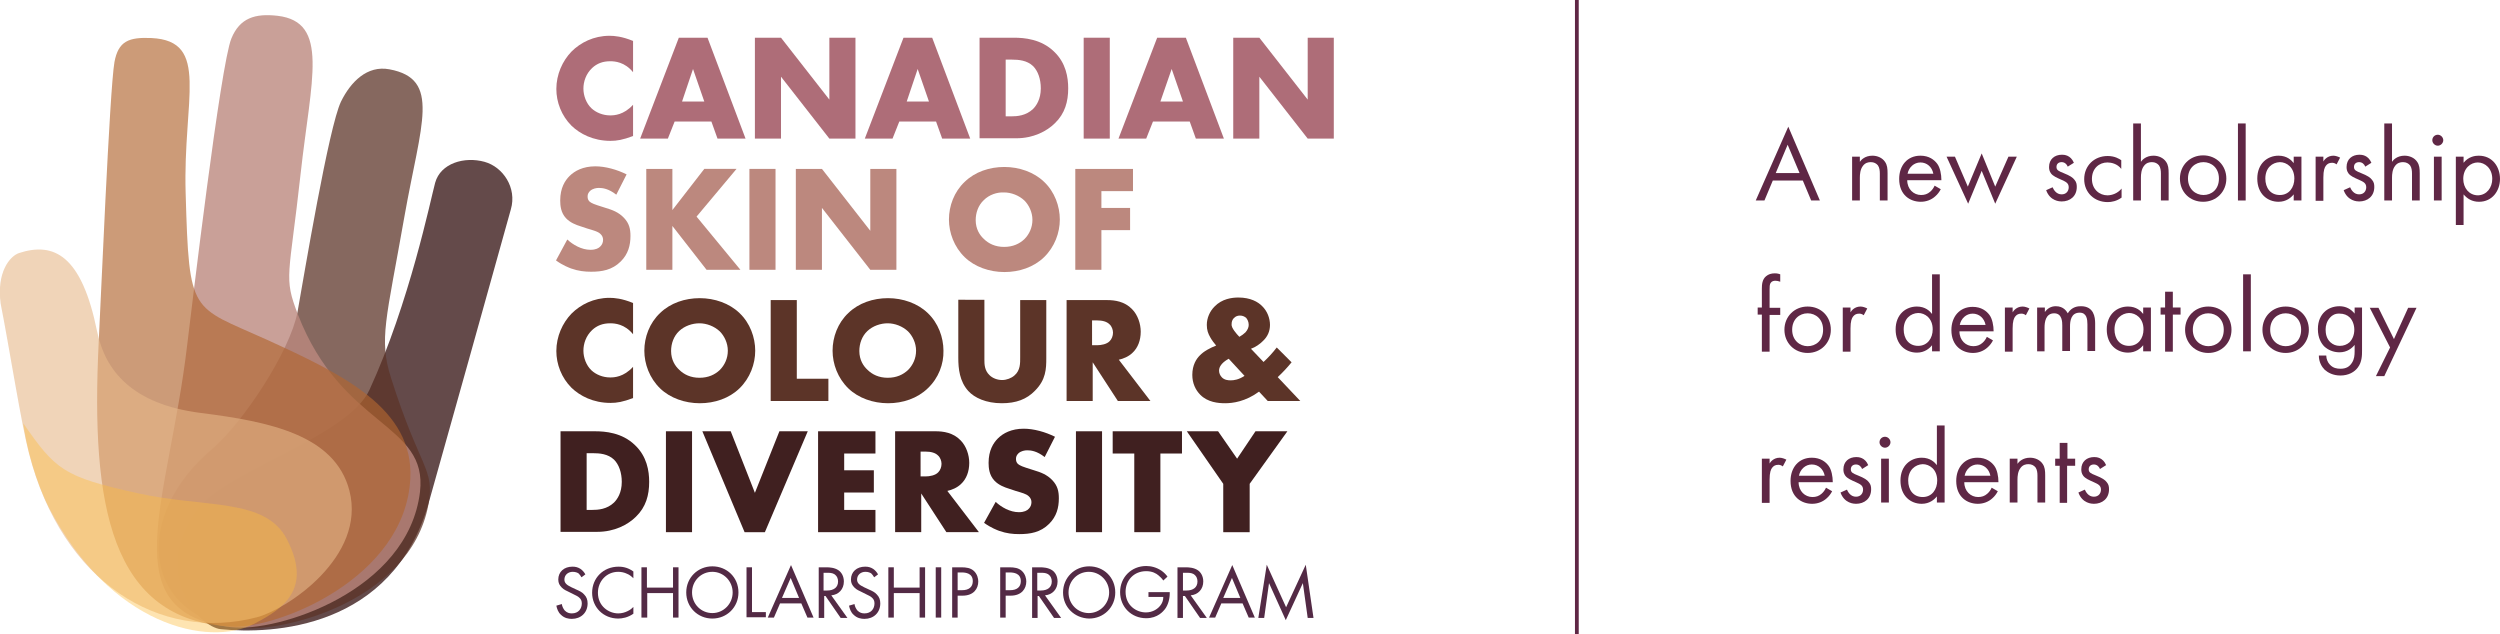 <?xml version="1.0" encoding="utf-8"?>
<!-- Generator: Adobe Illustrator 27.5.0, SVG Export Plug-In . SVG Version: 6.00 Build 0)  -->
<svg version="1.1" id="Layer_1" xmlns="http://www.w3.org/2000/svg" xmlns:xlink="http://www.w3.org/1999/xlink" x="0px" y="0px"
	 viewBox="0 0 775.6 196.8" style="enable-background:new 0 0 775.6 196.8;" xml:space="preserve">
<style type="text/css">
	.st0{opacity:0.81;fill:#402020;}
	.st1{opacity:0.74;fill:#5C3428;}
	.st2{opacity:0.8;fill:#BC887E;}
	.st3{opacity:0.65;fill:#B16631;}
	.st4{opacity:0.6;fill:#E6B789;}
	.st5{opacity:0.4;fill:#FDBD3C;}
	.st6{opacity:0.8;fill:#9A4957;}
	.st7{fill:#BC887E;}
	.st8{fill:#5C3428;}
	.st9{fill:#402020;}
	.st10{fill:#532A45;}
	.st11{fill:none;stroke:#5F2745;stroke-width:1.171;}
	.st12{fill:#5F2745;}
</style>
<g>
	<g>
		<g>
			<path class="st0" d="M68.5,195.2c15.8,1.6,53.3,0.1,64.5-39.2c3.3-11.6,21.7-77.4,25.5-91.1c1.9-6.6-2.4-13.1-8.2-14.7
				c-6.2-1.7-13.6,0.4-15.3,6.5c-1.4,5.1-7.9,37.1-20.4,64.3c-6.6,14.4-44.2,25.1-53,36.7C46.5,177.6,61.6,194.5,68.5,195.2z"/>
			<path class="st1" d="M92.3,96.8c-2.3,12.2-17,34.5-26.6,42.6c-24,20.4-21.7,50,6.2,55.2c13.8,2.6,55.3-7.5,61-38
				c2.1-11.3-2.6-10.9-11.6-39.4c-3.8-12-1.5-17.8,4.2-50.2c5.1-28.8,11.4-42.5-4.7-45.5c-6.9-1.3-12,3.9-15,10
				C102,39.3,94.3,85.6,92.3,96.8z"/>
			<path class="st2" d="M58.1,106.8c-5.8,49.6-23.8,83.4,13.8,87.8c14,1.6,54.7-11.1,58.4-42c2.5-21.5-24.3-19.8-37.9-55.1
				c-4.5-11.7-2.7-11.2,0.9-43.9c3.2-29,9-46.8-7.2-48.7c-7-0.8-11.7,0.7-14.3,7C68.4,20,59.5,95.5,58.1,106.8z"/>
			<path class="st3" d="M30.6,106.6c-2.4,49.9,3.5,85.9,41.3,87.8c14.1,0.7,53.8-14.9,55.4-45.9c1.1-21.7-20.8-32.3-44.5-43.1
				c-23.6-10.7-24.1-7.3-25.2-45.4C56.7,30.7,65.3,12.7,47,11.8c-7-0.3-10.3,0.9-11.5,7.5C34,27.9,31.2,95.2,30.6,106.6z"/>
			<path class="st4" d="M9,140.7c10.3,39.9,40.5,58.7,70.7,50.8c9.2-2.4,34-18.7,28.7-39.3c-4.5-17.3-24.8-21.4-46.2-24.1
				c-21.2-2.7-29.6-13.1-32.1-25.4C25.3,79.1,16.7,75,5.9,78.5c-2.9,1-7,6-5.7,15.7C2.8,107.3,6.6,131.6,9,140.7z"/>
			<path class="st5" d="M15.2,157.5c19,36.6,49.5,43.4,63.7,36c8.4-4.4,18.3-10.4,10.1-26.2c-6.7-13-25.4-9.6-46.4-14.3
				c-23-5.1-25.3-7.2-35.4-21.7C9,143.8,13.2,153.7,15.2,157.5z"/>
		</g>
		<g>
			<g>
				<path class="st6" d="M196.4,42.2c-3.2,1.2-5,1.5-7,1.5c-5.4,0-9.5-2.2-12.1-4.7c-3.1-3.1-4.7-7.3-4.7-11.4
					c0-4.5,1.9-8.7,4.7-11.6c2.8-2.8,6.9-4.9,11.8-4.9c1.5,0,3.9,0.2,7.3,1.6v9.7c-2.6-3.2-5.7-3.4-7.1-3.4c-2.3,0-4.1,0.7-5.6,2.1
					c-1.9,1.8-2.7,4.2-2.7,6.4c0,2.2,0.9,4.6,2.5,6.1c1.4,1.3,3.5,2.2,5.8,2.2c1.2,0,4.2-0.1,7.1-3.3V42.2z"/>
				<path class="st6" d="M220.7,37.7h-11.4l-2.1,5.3h-8.6l12-31.3h8.9L231.3,43h-8.7L220.7,37.7z M218.5,31.5L215,21.4l-3.4,10.1
					H218.5z"/>
				<path class="st6" d="M234.2,43V11.7h8.1l15,19.2V11.7h8.1V43h-8.1l-15-19.2V43H234.2z"/>
				<path class="st6" d="M290.4,37.7H279l-2.1,5.3h-8.6l12-31.3h8.9L301,43h-8.7L290.4,37.7z M288.2,31.5l-3.5-10.1l-3.4,10.1H288.2
					z"/>
				<path class="st6" d="M303.9,43V11.7h10.7c3.1,0,8.4,0.4,12.4,4.3c3.7,3.5,4.4,8,4.4,11.4c0,4.1-1,7.8-4.1,10.8
					c-2.5,2.5-6.7,4.7-12,4.7H303.9z M312,36.1h1.6c2,0,4.7-0.2,6.9-2.3c1-1,2.4-3,2.4-6.4c0-2.9-0.9-5.4-2.4-6.9
					c-1.9-1.8-4.5-2-6.5-2h-2V36.1z"/>
				<path class="st6" d="M344.3,11.7V43h-8.1V11.7H344.3z"/>
				<path class="st6" d="M369.1,37.7h-11.4l-2.1,5.3H347l12-31.3h8.9L379.7,43H371L369.1,37.7z M367,31.5l-3.5-10.1L360,31.5H367z"
					/>
				<path class="st6" d="M382.6,43V11.7h8.1l15,19.2V11.7h8.1V43h-8.1l-15-19.2V43H382.6z"/>
				<path class="st7" d="M176,74.3c1.7,1.6,4.4,3.2,7.2,3.2c1.6,0,2.6-0.5,3.1-1.1c0.5-0.5,0.8-1.2,0.8-2c0-0.6-0.2-1.3-0.9-1.9
					c-0.8-0.7-2-1-4-1.6l-2.1-0.7c-1.3-0.4-3.2-1.1-4.5-2.5c-1.6-1.7-1.8-3.9-1.8-5.5c0-3.9,1.5-6.2,2.9-7.6c1.6-1.6,4.2-3,8-3
					c3.1,0,6.7,1,9.7,2.5l-3.2,6.3c-2.4-1.9-4.3-2.1-5.4-2.1c-0.8,0-1.9,0.2-2.7,0.9c-0.5,0.5-0.8,1-0.8,1.7c0,0.6,0.1,1,0.4,1.4
					c0.2,0.3,0.8,0.8,2.7,1.4l2.5,0.8c2,0.6,4,1.3,5.7,3.1c1.6,1.7,2,3.4,2,5.6c0,2.9-0.7,5.6-3,7.9c-2.7,2.7-5.9,3.2-9.2,3.2
					c-2,0-3.9-0.2-6.2-1c-0.5-0.2-2.5-0.9-4.7-2.5L176,74.3z"/>
				<path class="st7" d="M208.5,65.3l10-12.9h10l-12.4,14.8l13.6,16.5h-10.5l-10.6-13.6v13.6h-8.1V52.4h8.1V65.3z"/>
				<path class="st7" d="M240.6,52.4v31.3h-8.1V52.4H240.6z"/>
				<path class="st7" d="M246.9,83.7V52.4h8.1l15,19.2V52.4h8.1v31.3H270l-15-19.2v19.2H246.9z"/>
				<path class="st7" d="M323.9,79.8c-3.2,3.1-7.7,4.6-12.3,4.6c-4.6,0-9.2-1.6-12.3-4.6c-3.3-3.2-4.9-7.6-4.9-11.7
					c0-4.2,1.6-8.6,4.9-11.7c3.2-3.1,7.7-4.6,12.3-4.6c4.6,0,9.2,1.6,12.3,4.6c3.3,3.1,4.9,7.6,4.9,11.7
					C328.8,72.2,327.2,76.6,323.9,79.8z M305.2,62.1c-1.7,1.6-2.5,3.9-2.5,6.2c0,2.8,1.3,4.7,2.5,5.8c1.5,1.5,3.6,2.5,6.3,2.5
					c2.8,0,4.8-1,6.3-2.4c1.5-1.5,2.5-3.6,2.5-6c0-2.4-1.1-4.6-2.5-6c-1.7-1.6-4.1-2.5-6.3-2.5C309.3,59.6,306.9,60.4,305.2,62.1z"
					/>
				<path class="st7" d="M351.5,59.3h-9.8v5.2h8.9v6.9h-8.9v12.3h-8.1V52.4h17.9V59.3z"/>
				<path class="st8" d="M196.4,123.5c-3.2,1.2-5,1.5-7,1.5c-5.4,0-9.5-2.2-12.1-4.7c-3.1-3.1-4.7-7.3-4.7-11.4
					c0-4.5,1.9-8.7,4.7-11.6c2.8-2.8,6.9-4.9,11.8-4.9c1.5,0,3.9,0.2,7.3,1.6v9.7c-2.6-3.2-5.7-3.4-7.1-3.4c-2.3,0-4.1,0.7-5.6,2.1
					c-1.9,1.8-2.7,4.2-2.7,6.4c0,2.2,0.9,4.6,2.5,6.1c1.4,1.3,3.5,2.2,5.8,2.2c1.2,0,4.2-0.1,7.1-3.3V123.5z"/>
				<path class="st8" d="M229.4,120.5c-3.2,3.1-7.7,4.6-12.3,4.6c-4.6,0-9.2-1.6-12.3-4.6c-3.3-3.2-4.9-7.6-4.9-11.7
					c0-4.2,1.6-8.6,4.9-11.7c3.2-3.1,7.7-4.6,12.3-4.6c4.6,0,9.2,1.6,12.3,4.6c3.3,3.1,4.9,7.6,4.9,11.7
					C234.3,112.9,232.7,117.3,229.4,120.5z M210.7,102.7c-1.7,1.6-2.5,3.9-2.5,6.2c0,2.8,1.3,4.7,2.5,5.8c1.5,1.5,3.6,2.5,6.3,2.5
					c2.8,0,4.8-1,6.3-2.4c1.5-1.5,2.5-3.6,2.5-6c0-2.4-1.1-4.6-2.5-6c-1.7-1.6-4.1-2.5-6.3-2.5C214.8,100.3,212.4,101.1,210.7,102.7
					z"/>
				<path class="st8" d="M247.2,93.1v24.4h9.8v6.9h-17.9V93.1H247.2z"/>
				<path class="st8" d="M287.8,120.5c-3.2,3.1-7.7,4.6-12.3,4.6c-4.6,0-9.2-1.6-12.3-4.6c-3.3-3.2-4.9-7.6-4.9-11.7
					c0-4.2,1.6-8.6,4.9-11.7c3.2-3.1,7.7-4.6,12.3-4.6c4.6,0,9.2,1.6,12.3,4.6c3.3,3.1,4.9,7.6,4.9,11.7
					C292.8,112.9,291.2,117.3,287.8,120.5z M269.1,102.7c-1.7,1.6-2.5,3.9-2.5,6.2c0,2.8,1.3,4.7,2.5,5.8c1.5,1.5,3.6,2.5,6.3,2.5
					c2.8,0,4.8-1,6.3-2.4c1.5-1.5,2.5-3.6,2.5-6c0-2.4-1.1-4.6-2.5-6c-1.7-1.6-4.1-2.5-6.3-2.5C273.2,100.3,270.8,101.1,269.1,102.7
					z"/>
				<path class="st8" d="M305.4,93.1v18.5c0,1.3,0,3.3,1.6,4.8c0.9,0.9,2.4,1.5,3.9,1.5c1.4,0,2.9-0.6,3.8-1.4
					c1.9-1.6,1.8-3.9,1.8-5.7V93.1h8.1v18c0,3.3-0.1,6.7-3.5,10.1c-2.6,2.7-5.9,3.9-10.3,3.9c-4.9,0-8.5-1.7-10.4-3.8
					c-2.7-3-3.1-6.9-3.1-10.3v-18H305.4z"/>
				<path class="st8" d="M343.5,93.1c2.3,0,5.4,0.4,7.7,2.8c1.8,1.8,2.7,4.6,2.7,7c0,2.7-0.9,5-2.5,6.5c-1.2,1.2-2.9,1.9-4.3,2.2
					l9.8,12.8h-10.1l-7.8-12v12h-8.1V93.1H343.5z M338.9,107.1h1.5c1.2,0,3-0.3,3.9-1.3c0.6-0.6,1-1.6,1-2.6c0-0.9-0.4-2-1.1-2.6
					c-0.8-0.8-2.1-1.2-3.9-1.2h-1.5V107.1z"/>
				<path class="st8" d="M400.7,112.4c-1.3,1.6-2.7,3.1-4.3,4.6l7,7.4h-10.1l-2.7-2.9c-4.2,3.1-8.2,3.6-10.5,3.6
					c-2.2,0-5.4-0.3-7.7-2.6c-1.5-1.5-2.5-3.6-2.5-6.2c0-3.1,1.3-5,2.3-6c1.2-1.3,3.3-2.4,5.1-3.1c-0.6-0.7-1.3-1.6-1.8-2.5
					c-0.7-1.2-1.1-2.3-1.1-3.9c0-2.1,0.9-4.2,2.4-5.7c2.3-2.4,5.4-2.8,7.4-2.8c3.8,0,6.1,1.4,7.3,2.6c1.7,1.6,2.5,3.9,2.5,5.9
					c0,1.9-0.7,3.6-2.2,5c-1,1-2.3,1.9-3.7,2.4l3.9,4.1c1.4-1.3,2.8-2.8,4.1-4.5L400.7,112.4z M381.2,111.3c-0.3,0.2-3,1.5-3,3.7
					c0,0.7,0.3,1.5,0.9,2.1c0.8,0.8,1.9,0.9,2.7,0.9c1,0,2.5-0.2,4.3-1.4L381.2,111.3z M382.9,102.6c0.5,0.7,1.1,1.4,1.6,1.9
					c0.7-0.4,1.4-0.9,1.9-1.4c0.7-0.8,1-1.6,1-2.3c0-1-0.4-1.7-0.8-2.2c-0.5-0.4-1.1-0.7-1.9-0.7c-0.7,0-1.3,0.2-1.8,0.7
					c-0.7,0.6-0.8,1.4-0.8,1.9C382,101.3,382.5,102,382.9,102.6z"/>
				<path class="st9" d="M173.9,165.1v-31.3h10.7c3.1,0,8.4,0.4,12.4,4.3c3.7,3.5,4.4,8,4.4,11.4c0,4.1-1,7.8-4.1,10.8
					c-2.5,2.5-6.7,4.7-12,4.7H173.9z M182,158.2h1.6c2,0,4.7-0.2,6.9-2.3c1-1,2.4-3,2.4-6.4c0-2.9-0.9-5.4-2.4-6.9
					c-1.9-1.8-4.5-2-6.5-2h-2V158.2z"/>
				<path class="st9" d="M214.7,133.8v31.3h-8.1v-31.3H214.7z"/>
				<path class="st9" d="M226.7,133.8l7.5,19.1l7.6-19.1h8.8l-13.3,31.3h-6.3l-13.1-31.3H226.7z"/>
				<path class="st9" d="M271.6,140.7h-9.7v5.2h9.2v6.9h-9.2v5.4h9.7v6.9h-17.8v-31.3h17.8V140.7z"/>
				<path class="st9" d="M290.3,133.8c2.3,0,5.4,0.4,7.7,2.8c1.8,1.8,2.7,4.6,2.7,7c0,2.7-0.9,5-2.5,6.5c-1.2,1.2-2.9,1.9-4.3,2.2
					l9.8,12.8h-10.1l-7.8-12v12h-8.1v-31.3H290.3z M285.7,147.8h1.5c1.2,0,3-0.3,3.9-1.3c0.6-0.6,1-1.6,1-2.6c0-0.9-0.4-2-1.1-2.6
					c-0.8-0.8-2.1-1.2-3.9-1.2h-1.5V147.8z"/>
				<path class="st9" d="M308.9,155.7c1.7,1.6,4.4,3.2,7.2,3.2c1.6,0,2.6-0.5,3.1-1.1c0.5-0.5,0.8-1.2,0.8-2c0-0.6-0.2-1.3-0.9-1.9
					c-0.8-0.7-2-1-4-1.6l-2.1-0.7c-1.3-0.4-3.2-1.1-4.5-2.5c-1.6-1.7-1.8-3.9-1.8-5.5c0-3.9,1.5-6.2,2.9-7.6c1.6-1.6,4.2-3,8-3
					c3.1,0,6.7,1,9.7,2.5l-3.2,6.3c-2.4-1.9-4.3-2.1-5.4-2.1c-0.8,0-1.9,0.2-2.7,0.9c-0.5,0.5-0.8,1-0.8,1.7c0,0.6,0.1,1,0.4,1.4
					c0.2,0.3,0.8,0.8,2.7,1.4l2.5,0.8c2,0.6,4,1.3,5.7,3.1c1.6,1.7,2,3.4,2,5.6c0,2.9-0.7,5.6-3,7.9c-2.7,2.7-5.9,3.2-9.3,3.2
					c-2,0-3.9-0.2-6.2-1c-0.5-0.2-2.5-0.9-4.7-2.5L308.9,155.7z"/>
				<path class="st9" d="M341.9,133.8v31.3h-8.1v-31.3H341.9z"/>
				<path class="st9" d="M360,140.7v24.4h-8.1v-24.4h-6.7v-6.9h21.5v6.9H360z"/>
				<path class="st9" d="M379.5,150.1l-11.3-16.3h9.7l5.9,8.5l5.7-8.5h9.9l-11.7,16.3v15h-8.2V150.1z"/>
			</g>
			<g>
				<g>
					<path class="st10" d="M180.4,179.1c-0.2-0.4-0.6-0.9-0.9-1.2c-0.3-0.2-0.9-0.5-1.8-0.5c-1.5,0-2.6,1-2.6,2.4
						c0,0.6,0.2,1,0.6,1.4c0.5,0.5,1.1,0.7,1.6,1l1.5,0.7c0.9,0.4,1.8,0.8,2.4,1.5c0.8,0.8,1.1,1.7,1.1,2.8c0,2.9-2.1,4.8-4.9,4.8
						c-1,0-2.3-0.2-3.4-1.3c-0.8-0.7-1.2-1.8-1.4-2.8l1.7-0.5c0.1,0.8,0.5,1.5,0.9,2c0.7,0.7,1.4,0.9,2.2,0.9c2.1,0,3.1-1.5,3.1-3.1
						c0-0.7-0.2-1.3-0.8-1.8c-0.4-0.4-1.1-0.7-1.9-1.1l-1.4-0.7c-0.6-0.3-1.4-0.6-2.1-1.3c-0.7-0.7-1.1-1.4-1.1-2.5
						c0-2.4,1.8-4,4.4-4c1,0,1.7,0.2,2.5,0.7c0.6,0.4,1.2,1.1,1.5,1.7L180.4,179.1z"/>
					<path class="st10" d="M196.5,179.4c-0.5-0.5-1.2-1.1-2-1.4c-0.8-0.4-1.8-0.6-2.7-0.6c-3.6,0-6.3,2.9-6.3,6.5
						c0,4.2,3.4,6.4,6.3,6.4c1.1,0,2.1-0.3,2.9-0.7c0.9-0.4,1.5-1,1.8-1.3v2.1c-1.7,1.2-3.5,1.5-4.7,1.5c-4.6,0-8.1-3.5-8.1-8
						c0-4.6,3.5-8.1,8.2-8.1c0.9,0,2.7,0.1,4.6,1.5V179.4z"/>
					<path class="st10" d="M200.8,182.3h8V176h1.7v15.6h-1.7v-7.6h-8v7.6H199V176h1.7V182.3z"/>
					<path class="st10" d="M212.9,183.8c0-4.6,3.6-8.1,8.1-8.1s8.1,3.4,8.1,8.1c0,4.6-3.6,8.1-8.1,8.1S212.9,188.4,212.9,183.8z
						 M214.7,183.8c0,3.6,2.8,6.4,6.3,6.4s6.3-2.9,6.3-6.4s-2.8-6.4-6.3-6.4S214.7,180.2,214.7,183.8z"/>
					<path class="st10" d="M233.3,176v13.9h4.3v1.6h-6V176H233.3z"/>
					<path class="st10" d="M248.6,187.2H242l-1.9,4.4h-1.9l7.2-16.3l7,16.3h-1.9L248.6,187.2z M247.9,185.5l-2.6-6.2l-2.7,6.2H247.9
						z"/>
					<path class="st10" d="M256.3,176c1.1,0,2.6,0.1,3.8,0.9c0.9,0.6,1.7,1.8,1.7,3.5c0,2.4-1.6,4.1-3.9,4.3l5,7h-2.1l-4.7-6.8h-0.4
						v6.8h-1.7V176H256.3z M255.5,183.2h1.1c2.1,0,3.4-1,3.4-2.8c0-0.9-0.3-1.7-1.2-2.3c-0.7-0.4-1.5-0.4-2.2-0.4h-1.1V183.2z"/>
					<path class="st10" d="M271.2,179.1c-0.2-0.4-0.6-0.9-0.9-1.2c-0.3-0.2-0.9-0.5-1.8-0.5c-1.5,0-2.6,1-2.6,2.4
						c0,0.6,0.2,1,0.6,1.4c0.5,0.5,1.1,0.7,1.6,1l1.5,0.7c0.9,0.4,1.8,0.8,2.4,1.5c0.8,0.8,1.1,1.7,1.1,2.8c0,2.9-2.1,4.8-4.9,4.8
						c-1,0-2.3-0.2-3.4-1.3c-0.8-0.7-1.2-1.8-1.4-2.8l1.7-0.5c0.1,0.8,0.5,1.5,0.9,2c0.7,0.7,1.4,0.9,2.2,0.9c2.1,0,3.1-1.5,3.1-3.1
						c0-0.7-0.2-1.3-0.8-1.8c-0.4-0.4-1.1-0.7-1.9-1.1l-1.4-0.7c-0.6-0.3-1.4-0.6-2.1-1.3c-0.7-0.7-1.1-1.4-1.1-2.5
						c0-2.4,1.8-4,4.4-4c1,0,1.7,0.2,2.5,0.7c0.6,0.4,1.2,1.1,1.5,1.7L271.2,179.1z"/>
					<path class="st10" d="M277.3,182.3h8V176h1.7v15.6h-1.7v-7.6h-8v7.6h-1.7V176h1.7V182.3z"/>
					<path class="st10" d="M292,176v15.6h-1.7V176H292z"/>
					<path class="st10" d="M298.2,176c1.6,0,2.9,0.2,3.9,1.1c1.1,1,1.4,2.4,1.4,3.3c0,2.2-1.4,4.4-4.9,4.4h-1.5v6.8h-1.7V176H298.2z
						 M297.1,183.1h1.4c2.1,0,3.3-1,3.3-2.8c0-2.5-2.3-2.7-3.4-2.7h-1.3V183.1z"/>
					<path class="st10" d="M313.1,176c1.6,0,2.9,0.2,3.9,1.1c1.1,1,1.4,2.4,1.4,3.3c0,2.2-1.4,4.4-4.9,4.4H312v6.8h-1.7V176H313.1z
						 M312,183.1h1.4c2.1,0,3.3-1,3.3-2.8c0-2.5-2.3-2.7-3.4-2.7H312V183.1z"/>
					<path class="st10" d="M322.6,176c1.1,0,2.6,0.1,3.8,0.9c0.9,0.6,1.7,1.8,1.7,3.5c0,2.4-1.6,4.1-3.9,4.3l5,7H327l-4.7-6.8h-0.4
						v6.8h-1.7V176H322.6z M321.8,183.2h1.1c2.1,0,3.4-1,3.4-2.8c0-0.9-0.3-1.7-1.2-2.3c-0.7-0.4-1.5-0.4-2.2-0.4h-1.1V183.2z"/>
					<path class="st10" d="M329.8,183.8c0-4.6,3.6-8.1,8.1-8.1c4.5,0,8.1,3.4,8.1,8.1c0,4.6-3.6,8.1-8.1,8.1
						C333.4,191.8,329.8,188.4,329.8,183.8z M331.5,183.8c0,3.6,2.8,6.4,6.3,6.4s6.3-2.9,6.3-6.4s-2.8-6.4-6.3-6.4
						S331.5,180.2,331.5,183.8z"/>
					<path class="st10" d="M356.4,183.7h6.5v0.4c0,1.7-0.5,3.6-1.5,4.9c-0.5,0.6-2.2,2.8-5.8,2.8c-4.6,0-8.1-3.5-8.1-8.1
						s3.5-8.1,8.1-8.1c1.5,0,3.2,0.4,4.8,1.5c0.7,0.5,1.4,1.2,1.8,1.8l-1.3,1.2c-0.4-0.6-1-1.2-1.5-1.6c-0.7-0.6-1.9-1.3-3.8-1.3
						c-3.8,0-6.4,2.8-6.4,6.4c0,4.3,3.4,6.4,6.3,6.4c2.1,0,3.9-1.1,4.8-2.6c0.3-0.5,0.6-1.2,0.6-2.2h-4.6V183.7z"/>
					<path class="st10" d="M367.8,176c1.1,0,2.6,0.1,3.8,0.9c0.9,0.6,1.7,1.8,1.7,3.5c0,2.4-1.6,4.1-3.9,4.3l5,7h-2.1l-4.7-6.8H367
						v6.8h-1.7V176H367.8z M367,183.2h1.1c2.1,0,3.4-1,3.4-2.8c0-0.9-0.3-1.7-1.2-2.3c-0.7-0.4-1.5-0.4-2.2-0.4H367V183.2z"/>
					<path class="st10" d="M385.5,187.2h-6.6l-1.9,4.4h-1.9l7.2-16.3l7,16.3h-1.9L385.5,187.2z M384.8,185.5l-2.6-6.2l-2.7,6.2
						H384.8z"/>
					<path class="st10" d="M390.4,191.6l2.6-16.4l6,13.2l6.1-13.2l2.4,16.5h-1.8l-1.5-10.8l-5.3,11.5l-5.2-11.5l-1.5,10.8H390.4z"/>
				</g>
			</g>
		</g>
	</g>
	<line class="st11" x1="489.2" y1="0" x2="489.2" y2="196.8"/>
	<g>
		<g>
			<path class="st12" d="M559.3,56h-9.3l-2.6,6.2h-2.7l10.1-22.9l9.8,22.9h-2.7L559.3,56z M558.3,53.7l-3.7-8.8l-3.7,8.8H558.3z"/>
			<path class="st12" d="M574.6,48.6h2.4v1.6c0.4-0.6,1.6-1.9,3.9-1.9c1.6,0,3.1,0.7,3.9,1.9c0.7,1,0.8,2.1,0.8,3.6v8.4h-2.4v-8.4
				c0-0.8-0.1-1.8-0.6-2.5c-0.5-0.6-1.2-1-2.2-1c-0.8,0-1.7,0.2-2.4,1.1c-0.9,1.1-1,2.7-1,3.7v7.1h-2.4V48.6z"/>
			<path class="st12" d="M602.1,58.7c-0.4,0.8-1,1.6-1.7,2.2c-1.2,1.1-2.8,1.7-4.5,1.7c-3.3,0-6.7-2.1-6.7-7.1
				c0-4.1,2.5-7.2,6.6-7.2c2.7,0,4.3,1.3,5.2,2.5c0.9,1.2,1.3,3.3,1.3,5.1h-10.6c0,2.8,2,4.6,4.3,4.6c1.1,0,2-0.3,2.8-1
				c0.6-0.5,1.1-1.2,1.4-1.9L602.1,58.7z M599.8,53.9c-0.4-2.1-2-3.5-4-3.5s-3.6,1.5-4,3.5H599.8z"/>
			<path class="st12" d="M606.5,48.6l4,9.3l4.3-10.3l4.2,10.3l4.1-9.3h2.6L619,63.2L614.8,53l-4.2,10.2l-6.7-14.6H606.5z"/>
			<path class="st12" d="M641.5,51.7c-0.3-0.8-1-1.4-1.9-1.4c-0.9,0-1.6,0.5-1.6,1.5c0,1,0.7,1.3,2.2,1.9c2,0.8,2.9,1.4,3.4,2.1
				c0.6,0.7,0.7,1.4,0.7,2.2c0,2.9-2.1,4.5-4.7,4.5c-0.6,0-3.6-0.1-4.8-3.5l2-0.9c0.3,0.7,1.1,2.2,2.8,2.2c1.5,0,2.2-1.1,2.2-2.2
				c0-1.3-0.9-1.7-2.2-2.3c-1.6-0.7-2.7-1.2-3.3-2c-0.5-0.7-0.6-1.3-0.6-2c0-2.4,1.7-3.8,4-3.8c0.7,0,2.7,0.1,3.7,2.5L641.5,51.7z"
				/>
			<path class="st12" d="M658.1,52.4c-1.2-1.6-3.1-2-4.3-2c-2.5,0-4.8,1.8-4.8,5.1c0,3.3,2.4,5.1,4.8,5.1c1.4,0,3.2-0.6,4.4-2.1v2.8
				c-1.5,1.1-3.1,1.4-4.3,1.4c-4.2,0-7.3-3-7.3-7.1c0-4.2,3.1-7.2,7.3-7.2c2.2,0,3.6,0.9,4.2,1.3V52.4z"/>
			<path class="st12" d="M661.8,38.3h2.4v11.9c0.4-0.6,1.6-1.9,3.9-1.9c1.6,0,3.1,0.7,3.9,1.9c0.7,1,0.8,2.1,0.8,3.6v8.4h-2.4v-8.4
				c0-0.8-0.1-1.8-0.6-2.5c-0.5-0.6-1.2-1-2.2-1c-0.8,0-1.7,0.2-2.4,1.1c-0.9,1.1-1,2.7-1,3.7v7.1h-2.4V38.3z"/>
			<path class="st12" d="M676.3,55.4c0-4.1,3.1-7.2,7.2-7.2s7.2,3.1,7.2,7.2c0,4.1-3.1,7.2-7.2,7.2S676.3,59.6,676.3,55.4z
				 M678.8,55.4c0,3.3,2.4,5.1,4.8,5.1c2.5,0,4.8-1.7,4.8-5.1c0-3.3-2.3-5.1-4.8-5.1S678.8,52.1,678.8,55.4z"/>
			<path class="st12" d="M696.7,38.3v23.9h-2.4V38.3H696.7z"/>
			<path class="st12" d="M711.6,48.6h2.4v13.6h-2.4v-1.9c-0.8,1-2.3,2.3-4.7,2.3c-3.4,0-6.6-2.4-6.6-7.2c0-4.7,3.2-7.1,6.6-7.1
				c2.6,0,4,1.4,4.7,2.3V48.6z M702.8,55.4c0,2.9,1.6,5.1,4.5,5.1c2.9,0,4.5-2.4,4.5-5.1c0-3.5-2.4-5.1-4.5-5.1
				C704.9,50.4,702.8,52.1,702.8,55.4z"/>
			<path class="st12" d="M718.4,48.6h2.4v1.5c0.2-0.4,1.2-1.8,3.1-1.8c0.7,0,1.5,0.3,2.1,0.6l-1.1,2.1c-0.5-0.4-1-0.5-1.4-0.5
				c-1,0-1.5,0.4-1.9,0.9c-0.4,0.5-0.8,1.4-0.8,3.7v7.2h-2.4V48.6z"/>
			<path class="st12" d="M733.8,51.7c-0.3-0.8-1-1.4-1.9-1.4c-0.9,0-1.6,0.5-1.6,1.5c0,1,0.7,1.3,2.2,1.9c2,0.8,2.9,1.4,3.4,2.1
				c0.6,0.7,0.7,1.4,0.7,2.2c0,2.9-2.1,4.5-4.7,4.5c-0.6,0-3.6-0.1-4.8-3.5l2-0.9c0.3,0.7,1.1,2.2,2.8,2.2c1.5,0,2.2-1.1,2.2-2.2
				c0-1.3-0.9-1.7-2.2-2.3c-1.6-0.7-2.7-1.2-3.3-2c-0.5-0.7-0.6-1.3-0.6-2c0-2.4,1.7-3.8,4-3.8c0.7,0,2.7,0.1,3.7,2.5L733.8,51.7z"
				/>
			<path class="st12" d="M739.7,38.3h2.4v11.9c0.4-0.6,1.6-1.9,3.9-1.9c1.6,0,3.1,0.7,3.9,1.9c0.7,1,0.8,2.1,0.8,3.6v8.4h-2.4v-8.4
				c0-0.8-0.1-1.8-0.6-2.5c-0.5-0.6-1.2-1-2.2-1c-0.8,0-1.7,0.2-2.4,1.1c-0.9,1.1-1,2.7-1,3.7v7.1h-2.4V38.3z"/>
			<path class="st12" d="M756.3,41.8c0.9,0,1.7,0.8,1.7,1.7c0,0.9-0.8,1.7-1.7,1.7c-0.9,0-1.7-0.8-1.7-1.7
				C754.6,42.5,755.4,41.8,756.3,41.8z M757.5,48.6v13.6h-2.4V48.6H757.5z"/>
			<path class="st12" d="M764.3,69.8h-2.4V48.6h2.4v1.9c1.6-2,3.7-2.2,4.7-2.2c4.3,0,6.6,3.5,6.6,7.2c0,3.7-2.4,7.1-6.5,7.1
				c-2.2,0-3.7-1-4.8-2.3V69.8z M773.2,55.5c0-3.3-2.3-5.1-4.5-5.1c-2.2,0-4.5,1.8-4.5,5.1c0,2.8,1.8,5.1,4.6,5.1
				C771.5,60.5,773.2,58.2,773.2,55.5z"/>
		</g>
		<g>
			<path class="st12" d="M549,97.6v11.5h-2.4V97.6h-1.3v-2.2h1.3v-5.9c0-1.2,0.1-2.8,1.3-3.8c0.7-0.6,1.6-0.9,2.7-0.9
				c0.9,0,1.4,0.2,1.7,0.3v2.3c-0.5-0.2-1.1-0.3-1.5-0.3c-0.5,0-1.1,0.1-1.5,0.7c-0.3,0.5-0.3,1.2-0.3,2v5.7h3.3v2.2H549z"/>
			<path class="st12" d="M553.6,102.3c0-4.1,3.1-7.2,7.2-7.2c4.2,0,7.2,3.1,7.2,7.2c0,4.1-3.1,7.2-7.2,7.2
				C556.7,109.5,553.6,106.4,553.6,102.3z M556,102.3c0,3.3,2.4,5.1,4.8,5.1c2.5,0,4.8-1.7,4.8-5.1c0-3.3-2.3-5.1-4.8-5.1
				S556,99,556,102.3z"/>
			<path class="st12" d="M571.7,95.4h2.4v1.5c0.2-0.4,1.2-1.8,3.1-1.8c0.7,0,1.5,0.3,2.1,0.6l-1.1,2.1c-0.5-0.4-1-0.5-1.4-0.5
				c-1,0-1.5,0.4-1.9,0.9c-0.4,0.5-0.8,1.4-0.8,3.7v7.2h-2.4V95.4z"/>
			<path class="st12" d="M599.4,85.1h2.4v23.9h-2.4v-1.9c-0.8,1-2.3,2.3-4.7,2.3c-3.4,0-6.6-2.4-6.6-7.2c0-4.7,3.2-7.1,6.6-7.1
				c2.6,0,4,1.4,4.7,2.3V85.1z M590.6,102.2c0,2.9,1.6,5.1,4.5,5.1c2.9,0,4.5-2.4,4.5-5.1c0-3.5-2.4-5.1-4.5-5.1
				C592.7,97.2,590.6,98.9,590.6,102.2z"/>
			<path class="st12" d="M618.3,105.6c-0.4,0.8-1,1.6-1.7,2.2c-1.2,1.1-2.8,1.7-4.5,1.7c-3.3,0-6.7-2.1-6.7-7.1
				c0-4.1,2.5-7.2,6.6-7.2c2.7,0,4.3,1.3,5.2,2.5c0.9,1.2,1.3,3.3,1.3,5.1h-10.6c0,2.8,2,4.6,4.3,4.6c1.1,0,2-0.3,2.8-1
				c0.6-0.5,1.1-1.2,1.4-1.9L618.3,105.6z M616,100.8c-0.4-2.1-2-3.5-4-3.5c-2,0-3.6,1.5-4,3.5H616z"/>
			<path class="st12" d="M622,95.4h2.4v1.5c0.2-0.4,1.2-1.8,3.1-1.8c0.7,0,1.5,0.3,2.1,0.6l-1.1,2.1c-0.5-0.4-1-0.5-1.4-0.5
				c-1,0-1.5,0.4-1.9,0.9c-0.4,0.5-0.8,1.4-0.8,3.7v7.2H622V95.4z"/>
			<path class="st12" d="M632,95.4h2.4v1.4c0.8-1.1,1.9-1.8,3.4-1.8c2.5,0,3.4,1.7,3.7,2.2c1.3-2.1,3.2-2.2,4.1-2.2
				c4,0,4.4,3.4,4.4,5.3v8.6h-2.4v-8.3c0-1.5-0.2-3.6-2.4-3.6c-2.7,0-3,2.6-3,4.3v7.6h-2.4V101c0-1,0-3.8-2.5-3.8
				c-2.7,0-3,2.8-3,4.4v7.4H632V95.4z"/>
			<path class="st12" d="M664.9,95.4h2.4v13.6h-2.4v-1.9c-0.8,1-2.3,2.3-4.7,2.3c-3.4,0-6.6-2.4-6.6-7.2c0-4.7,3.2-7.1,6.6-7.1
				c2.6,0,4,1.4,4.7,2.3V95.4z M656,102.2c0,2.9,1.6,5.1,4.5,5.1c2.9,0,4.5-2.4,4.5-5.1c0-3.5-2.4-5.1-4.5-5.1
				C658.2,97.2,656,98.9,656,102.2z"/>
			<path class="st12" d="M674.1,97.6v11.5h-2.4V97.6h-1.4v-2.2h1.4v-4.9h2.4v4.9h2.4v2.2H674.1z"/>
			<path class="st12" d="M677.9,102.3c0-4.1,3.1-7.2,7.2-7.2s7.2,3.1,7.2,7.2c0,4.1-3.1,7.2-7.2,7.2S677.9,106.4,677.9,102.3z
				 M680.3,102.3c0,3.3,2.4,5.1,4.8,5.1c2.5,0,4.8-1.7,4.8-5.1c0-3.3-2.3-5.1-4.8-5.1S680.3,99,680.3,102.3z"/>
			<path class="st12" d="M698.3,85.1v23.9h-2.4V85.1H698.3z"/>
			<path class="st12" d="M701.9,102.3c0-4.1,3.1-7.2,7.2-7.2c4.2,0,7.2,3.1,7.2,7.2c0,4.1-3.1,7.2-7.2,7.2
				C705,109.5,701.9,106.4,701.9,102.3z M704.3,102.3c0,3.3,2.4,5.1,4.8,5.1c2.5,0,4.8-1.7,4.8-5.1c0-3.3-2.3-5.1-4.8-5.1
				C706.6,97.2,704.3,99,704.3,102.3z"/>
			<path class="st12" d="M730.4,95.4h2.4v13.3c0,1.5,0,3.6-1.3,5.3c-1,1.4-2.9,2.5-5.4,2.5c-2.3,0-3.9-0.9-4.9-1.8
				c-0.9-0.9-1.8-2.4-1.8-4.4h2.3c0,1.1,0.5,2.2,1.1,2.8c1,1.1,2.2,1.3,3.3,1.3c1.7,0,2.8-0.6,3.6-1.9c0.7-1.1,0.8-2.3,0.8-3.5v-2
				c-0.8,1-2.3,2.3-4.7,2.3c-2,0-3.6-0.8-4.7-1.8c-0.9-0.9-2-2.6-2-5.4c0-2.7,1-4.3,2-5.3c1.1-1.1,2.8-1.8,4.7-1.8
				c2,0,3.6,0.9,4.7,2.3V95.4z M722.9,98.5c-1.1,1.2-1.4,2.6-1.4,3.7c0,1.2,0.2,2.8,1.5,4c0.8,0.7,1.7,1.1,2.9,1.1
				c1.2,0,2.2-0.4,3-1.1c0.9-0.9,1.5-2.3,1.5-3.9c0-1.6-0.6-3-1.4-3.8c-0.8-0.8-1.9-1.2-3.1-1.2C724.5,97.2,723.5,97.8,722.9,98.5z"
				/>
			<path class="st12" d="M741.5,107.8l-6.3-12.3h2.7l4.8,9.7l4.4-9.7h2.6l-10,21.2h-2.6L741.5,107.8z"/>
		</g>
		<g>
			<path class="st12" d="M546.6,142.3h2.4v1.5c0.2-0.4,1.2-1.8,3.1-1.8c0.7,0,1.5,0.3,2.1,0.6l-1.1,2.1c-0.5-0.4-1-0.5-1.4-0.5
				c-1,0-1.5,0.4-1.9,0.9c-0.4,0.5-0.8,1.4-0.8,3.7v7.2h-2.4V142.3z"/>
			<path class="st12" d="M568.4,152.4c-0.4,0.8-1,1.6-1.7,2.2c-1.2,1.1-2.8,1.7-4.5,1.7c-3.3,0-6.7-2.1-6.7-7.1
				c0-4.1,2.5-7.2,6.6-7.2c2.7,0,4.3,1.3,5.2,2.5c0.9,1.2,1.3,3.3,1.3,5.1h-10.6c0,2.8,2,4.6,4.3,4.6c1.1,0,2-0.3,2.8-1
				c0.6-0.5,1.1-1.2,1.4-1.9L568.4,152.4z M566.1,147.6c-0.4-2.1-2-3.5-4-3.5s-3.6,1.5-4,3.5H566.1z"/>
			<path class="st12" d="M577.7,145.5c-0.3-0.8-1-1.4-1.9-1.4c-0.9,0-1.6,0.5-1.6,1.5c0,1,0.7,1.3,2.2,1.9c2,0.8,2.9,1.4,3.4,2.1
				c0.6,0.7,0.7,1.4,0.7,2.2c0,2.9-2.1,4.5-4.7,4.5c-0.6,0-3.6-0.1-4.8-3.5l2-0.9c0.3,0.7,1.1,2.2,2.8,2.2c1.5,0,2.2-1.1,2.2-2.2
				c0-1.3-0.9-1.7-2.2-2.3c-1.6-0.7-2.7-1.2-3.3-2c-0.5-0.7-0.6-1.3-0.6-2c0-2.4,1.7-3.8,4-3.8c0.7,0,2.7,0.1,3.7,2.5L577.7,145.5z"
				/>
			<path class="st12" d="M584.8,135.5c0.9,0,1.7,0.8,1.7,1.7c0,0.9-0.8,1.7-1.7,1.7c-0.9,0-1.7-0.8-1.7-1.7
				C583.1,136.2,583.9,135.5,584.8,135.5z M586,142.3v13.6h-2.4v-13.6H586z"/>
			<path class="st12" d="M600.9,132h2.4v23.9h-2.4V154c-0.8,1-2.3,2.3-4.7,2.3c-3.4,0-6.6-2.4-6.6-7.2c0-4.7,3.2-7.1,6.6-7.1
				c2.6,0,4,1.4,4.7,2.3V132z M592,149.1c0,2.9,1.6,5.1,4.5,5.1c2.9,0,4.5-2.4,4.5-5.1c0-3.5-2.4-5.1-4.5-5.1
				C594.2,144.1,592,145.8,592,149.1z"/>
			<path class="st12" d="M619.8,152.4c-0.4,0.8-1,1.6-1.7,2.2c-1.2,1.1-2.8,1.7-4.5,1.7c-3.3,0-6.7-2.1-6.7-7.1
				c0-4.1,2.5-7.2,6.6-7.2c2.7,0,4.3,1.3,5.2,2.5c0.9,1.2,1.3,3.3,1.3,5.1h-10.6c0,2.8,2,4.6,4.3,4.6c1.1,0,2-0.3,2.8-1
				c0.6-0.5,1.1-1.2,1.4-1.9L619.8,152.4z M617.5,147.6c-0.4-2.1-2-3.5-4-3.5s-3.6,1.5-4,3.5H617.5z"/>
			<path class="st12" d="M623.5,142.3h2.4v1.6c0.4-0.6,1.6-1.9,3.9-1.9c1.6,0,3.1,0.7,3.9,1.9c0.7,1,0.8,2.1,0.8,3.6v8.4h-2.4v-8.4
				c0-0.8-0.1-1.8-0.6-2.5c-0.5-0.6-1.2-1-2.2-1c-0.8,0-1.7,0.2-2.4,1.1c-0.9,1.1-1,2.7-1,3.7v7.1h-2.4V142.3z"/>
			<path class="st12" d="M641.3,144.5v11.5H639v-11.5h-1.4v-2.2h1.4v-4.9h2.4v4.9h2.4v2.2H641.3z"/>
			<path class="st12" d="M651.5,145.5c-0.3-0.8-1-1.4-1.9-1.4c-0.9,0-1.6,0.5-1.6,1.5c0,1,0.7,1.3,2.2,1.9c2,0.8,2.9,1.4,3.4,2.1
				c0.6,0.7,0.7,1.4,0.7,2.2c0,2.9-2.1,4.5-4.7,4.5c-0.6,0-3.6-0.1-4.8-3.5l2-0.9c0.3,0.7,1.1,2.2,2.8,2.2c1.5,0,2.2-1.1,2.2-2.2
				c0-1.3-0.9-1.7-2.2-2.3c-1.6-0.7-2.7-1.2-3.3-2c-0.5-0.7-0.6-1.3-0.6-2c0-2.4,1.7-3.8,4-3.8c0.7,0,2.7,0.1,3.7,2.5L651.5,145.5z"
				/>
		</g>
	</g>
</g>
</svg>
